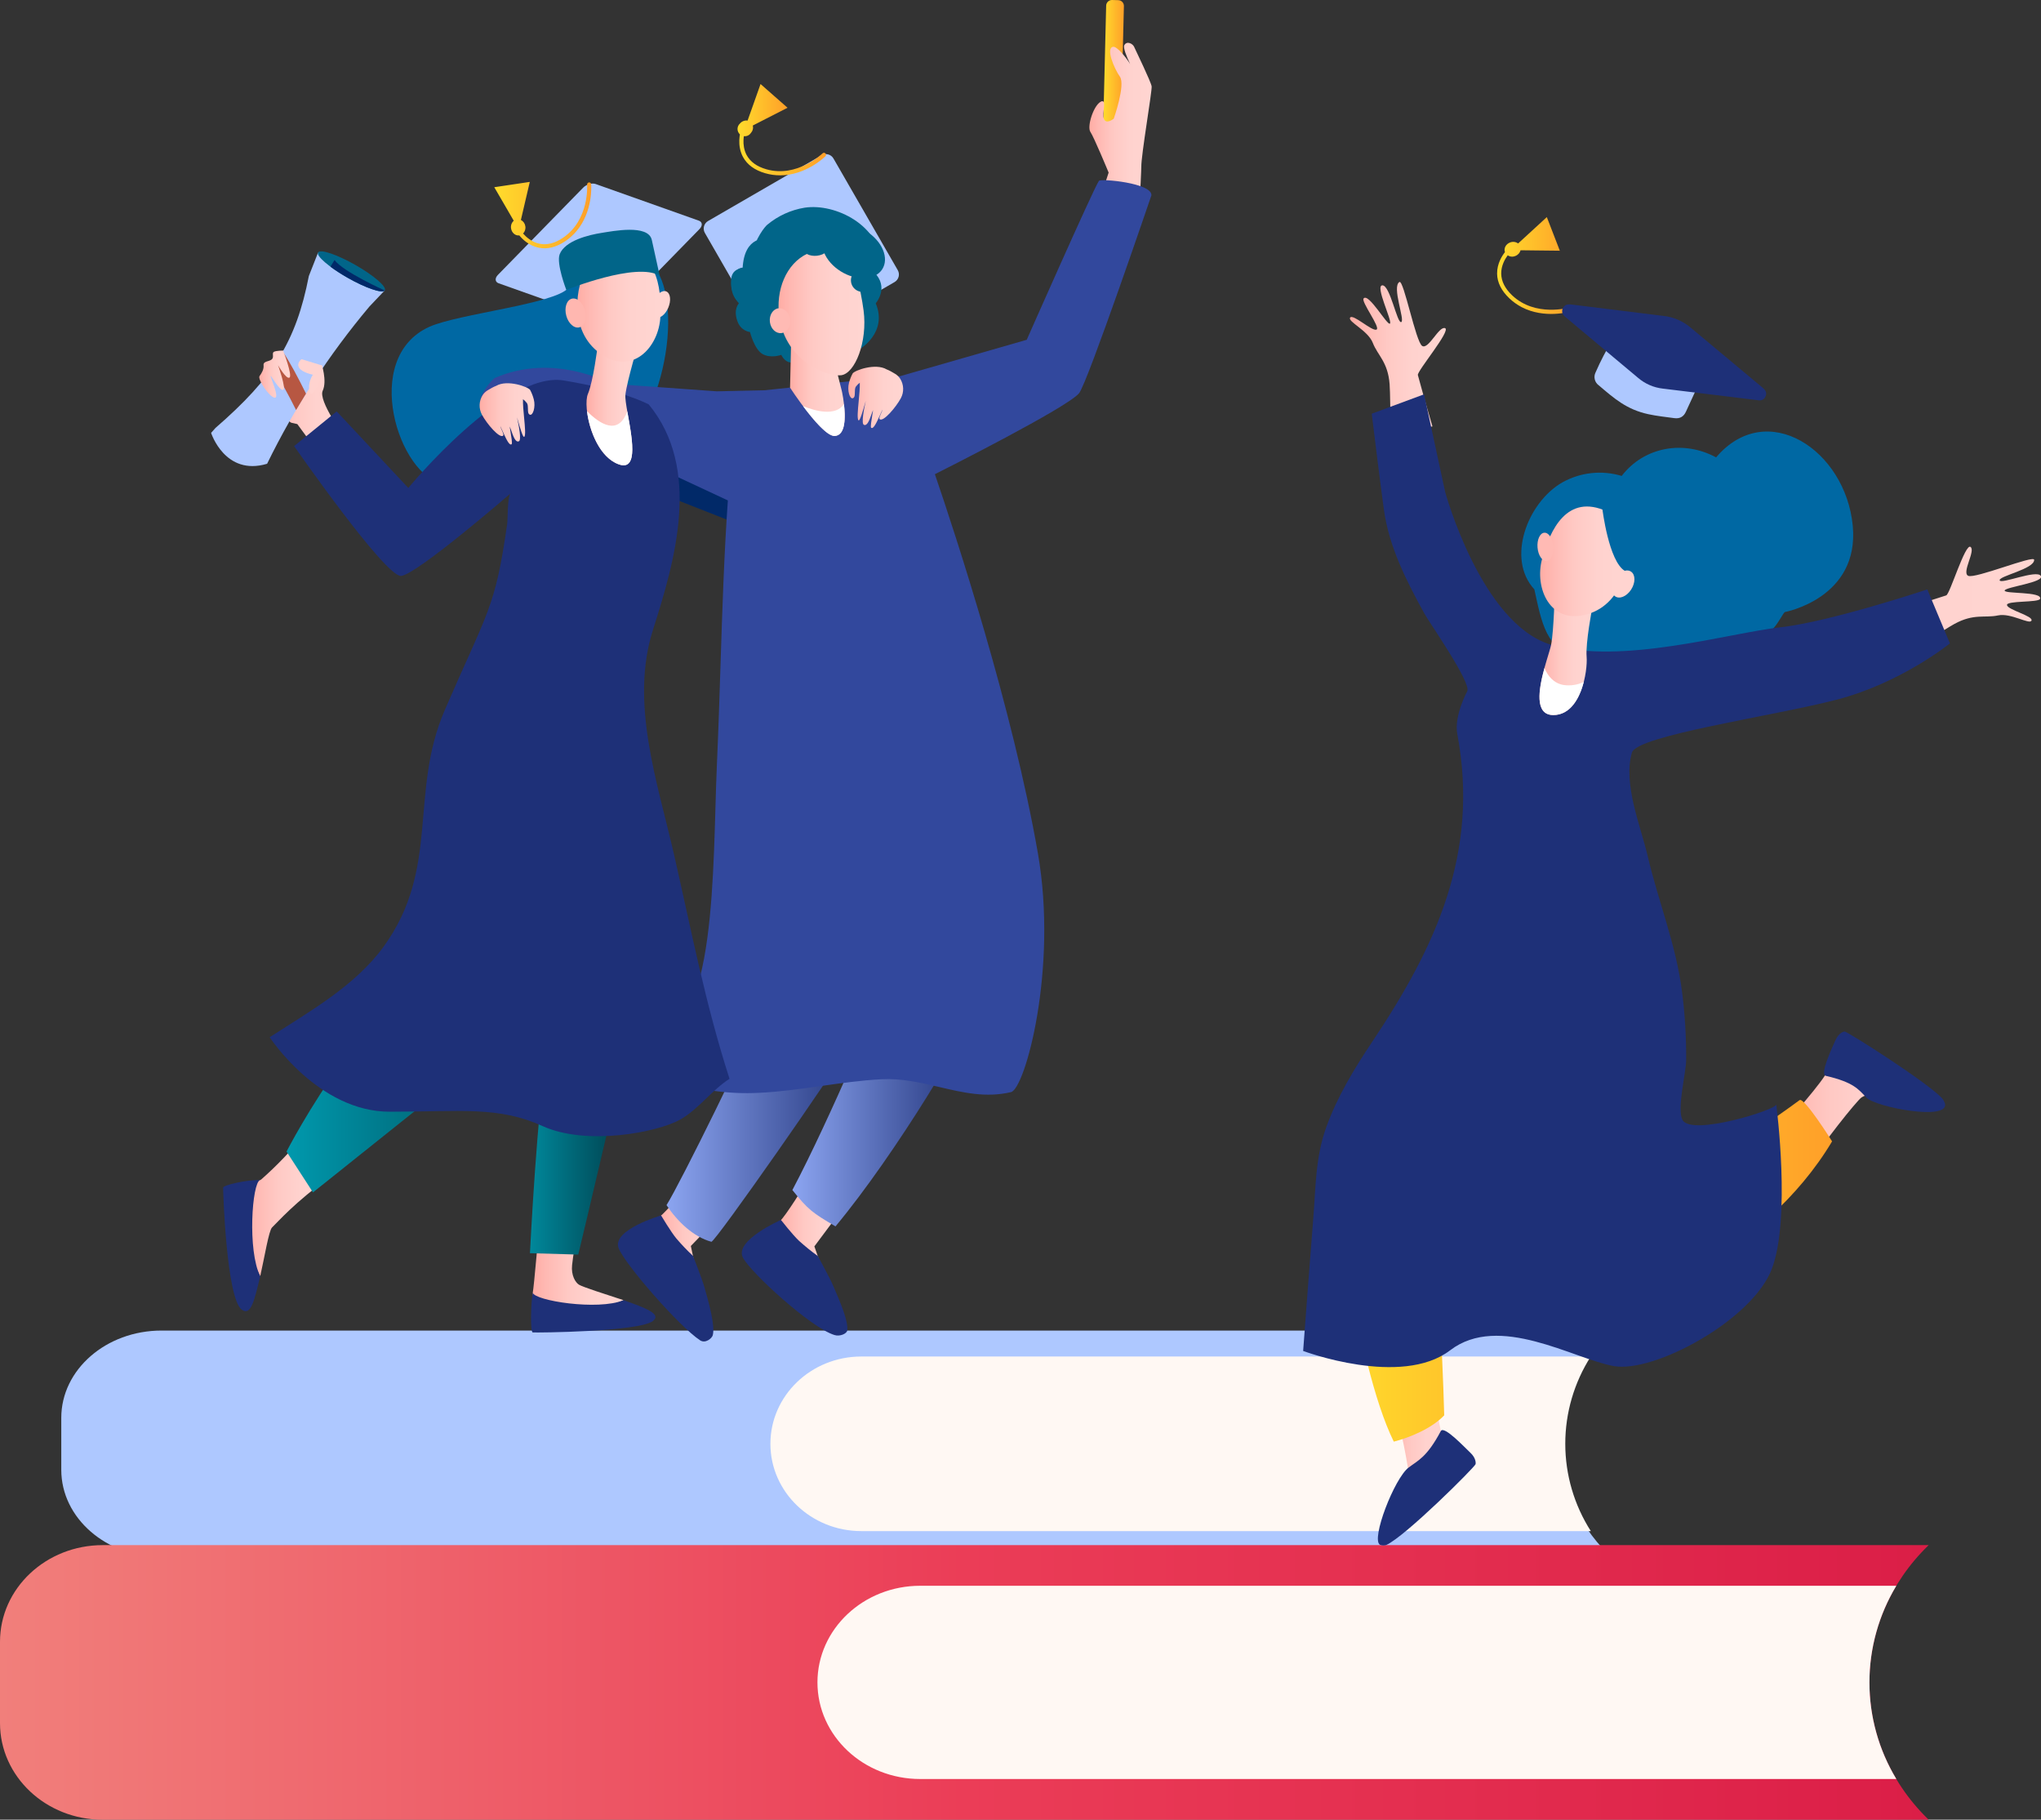 <svg width="350" height="312" viewBox="0 0 350 312" fill="none" xmlns="http://www.w3.org/2000/svg">
<rect x="0" y="0" width="350" height="312" fill="#333333" stroke="none"/>
<g clip-path="url(#clip0)">
<path d="M276.272 266.987H27.699C18.212 266.987 10.508 260.286 10.508 252.019V243.11C10.508 234.843 18.203 228.14 27.699 228.14H276.272C264.903 238.963 264.706 255.5 275.817 266.523L276.272 266.987Z" fill="#AEC8FF"/>
<path d="M272.792 232.59H147.708C139.096 232.59 132.113 239.293 132.113 247.557C132.113 255.824 139.096 262.525 147.708 262.525H272.802C269.943 258.057 268.423 252.864 268.421 247.559C268.419 242.254 269.935 237.06 272.792 232.59Z" fill="#FFF8F3"/>
<path d="M330.738 264.93H17.62C7.883 264.93 0 272.348 0 281.499V295.447C0 304.596 7.883 312.014 17.62 312.014H330.738L330.575 311.854C317.179 298.719 317.249 277.967 330.738 264.93Z" fill="url(#paint0_linear)"/>
<path d="M325.194 271.898H157.799C148.076 271.898 140.18 279.317 140.18 288.465C140.18 297.616 148.062 305.032 157.799 305.032H325.192C322.174 300.032 320.58 294.304 320.58 288.465C320.581 282.626 322.176 276.897 325.194 271.898Z" fill="#FFF8F3"/>
<path d="M294.286 78.421C288.683 75.399 281.925 76.618 278.092 81.603C276.402 81.093 274.626 80.93 272.871 81.124C271.116 81.318 269.418 81.866 267.881 82.733C261.917 86.181 258.279 95.825 263.118 101.051C264.302 106.437 265.219 111.988 270.575 112.048C273.747 117.859 284.844 118.241 290.534 112.782C295.508 114.346 300.835 111.495 304.269 107.54C305.083 106.605 305.768 105.138 306.08 104.943C306.08 104.943 318.902 102.566 317.72 90.149C316.481 77.152 302.963 68.205 294.286 78.421Z" fill="#0068A3"/>
<path d="M245.526 233.919C245.738 237.712 246.249 241.482 247.052 245.195C247.126 245.485 248.047 246.62 248.137 246.916C246.757 253.543 242.173 256.98 238.004 259.308C239.248 256.04 241.574 252.41 241.428 251.627C240.648 246.823 239.521 242.083 238.055 237.443C241.292 237.489 242.677 235.613 245.526 233.919Z" fill="url(#paint1_linear)"/>
<path d="M261.056 153.128L281.01 169.237C281.01 169.237 270.98 179.152 267.22 182.835C263.46 186.519 244.523 199.809 244.193 200.657C244.125 200.825 245.125 202.847 245.437 205.365C246.28 212.174 247.364 231.321 247.66 242.678C245.518 244.928 241.788 246.473 239.012 247.186C232.165 233.243 228.62 199.548 228.647 196.331C228.69 191.091 261.056 153.128 261.056 153.128Z" fill="url(#paint2_linear)"/>
<path d="M319.24 188.154C318.46 188.655 312.331 196.312 309.712 200.565C307.679 198.448 306.649 196.253 304.229 194.583C306.999 191.916 312.716 185.275 313.445 183.546C315.166 179.442 316.237 179.027 316.237 179.027C316.237 179.027 328.948 187.135 329.571 188.715C330.195 190.295 322.382 186.137 319.24 188.154Z" fill="url(#paint3_linear)"/>
<path d="M313.087 184.46C312.003 184.21 314.269 179.44 314.765 178.337C315.324 177.095 316.12 176.873 316.324 176.87C316.839 176.87 330.962 185.869 333.13 188.42C333.296 188.657 333.43 188.915 333.529 189.187C334.342 192.279 321.623 189.835 320.067 188.203C318.677 186.755 317.882 185.576 313.087 184.46Z" fill="#1E3078"/>
<path d="M256.727 157.799L274.325 150.543C274.254 150.573 274.425 151.288 274.438 151.356C276.027 158.059 279.629 154.969 283.153 166.619C285.642 174.848 284.742 204.425 284.742 204.425C284.742 204.425 299.976 195.028 308.596 188.631C309.366 188.038 314.172 195.7 314.172 195.7C302.467 215.371 278.391 224.735 276.095 223.833C268.25 220.748 261.538 167.492 261.557 167.511C260.042 164.342 256.727 157.799 256.727 157.799Z" fill="url(#paint4_linear)"/>
<path d="M285.186 113.403C285.186 113.403 306.757 109.066 311.558 108.383C316.359 107.7 333.103 102.317 333.748 102.086C334.393 101.856 337.001 93.109 337.914 93.773C338.828 94.437 336.356 98.17 337.513 98.728C338.671 99.287 348.779 95.134 348.825 95.977C348.912 97.555 342.737 98.763 342.91 99.501C343.084 100.238 349.232 97.622 349.958 98.739C350.685 99.856 343.908 100.636 343.767 101.249C343.626 101.861 350.24 101.387 349.847 102.669C349.633 103.366 343.954 102.94 344.171 103.77C344.388 104.599 348.695 105.624 348.372 106.399C348.05 107.174 344.867 105.044 342.615 105.523C340.362 106.003 338.476 105.147 335.128 106.995C331.78 108.844 320.742 116.78 313.011 118.152C305.28 119.523 288.203 122.597 288.203 122.597L285.186 113.403Z" fill="url(#paint5_linear)"/>
<path d="M245.64 73.106C244.301 68.566 243.219 64.622 243.143 64.308C242.983 63.641 248.868 56.667 247.808 56.266C246.748 55.864 244.986 59.979 243.886 59.318C242.785 58.656 240.712 47.933 239.982 48.351C238.627 49.145 240.991 54.97 240.283 55.225C239.576 55.479 238.386 48.909 237.06 48.925C235.735 48.942 238.787 55.032 238.359 55.479C237.93 55.927 234.691 50.145 233.837 51.175C233.371 51.736 236.846 56.249 236.03 56.523C235.214 56.797 231.999 53.758 231.528 54.455C231.056 55.151 234.583 56.642 235.415 58.792C236.247 60.941 238.001 62.044 238.294 65.858C238.41 67.389 238.386 70.501 238.516 74.144C240.928 73.998 243.319 73.727 245.64 73.106Z" fill="url(#paint6_linear)"/>
<path d="M247.08 245.368C247.622 244.368 251.254 248.266 252.13 249.073C253.111 249.984 253.087 250.857 253.035 251.049C252.91 251.556 240.962 263.463 237.73 264.903C237.375 265.013 236.994 265.001 236.646 264.87C235.052 263.973 239.107 253.467 241.572 251.613C243.152 250.415 244.694 249.873 247.08 245.368Z" fill="#1E3078"/>
<path d="M235.233 70.935C235.903 76.41 236.57 81.888 237.315 87.356C238.188 93.766 241.197 99.642 244.284 105.245C245.119 106.76 252.376 117.125 251.603 118.527C251.603 118.527 249.315 122.733 249.901 125.845C253.723 146.155 246.269 162.272 235.263 178.7C232.192 183.286 229.299 188.089 227.421 193.304C225.567 198.473 225.64 203.52 225.209 208.865C224.594 216.455 224.046 224.044 223.469 231.634C223.469 231.634 240.275 237.952 248.678 231.523C257.082 225.093 269.838 233.008 276.748 234.233C283.658 235.458 300.581 226.31 303.855 217.528C307.108 208.855 304.668 189.857 304.598 189.374C304.712 190.244 290.071 194.858 288.534 192.039C287.51 190.16 289.136 184.021 289.152 181.739C289.176 177.819 288.939 173.903 288.442 170.016C287.409 161.927 284.376 154.595 282.56 146.805C281.343 141.607 278.293 134.402 279.849 129.043C280.706 126.089 304.039 122.809 315.031 119.95C326.023 117.09 334.383 110.319 334.383 110.319L330.504 101.06C330.504 101.06 313.825 106.625 305.243 107.565C296.661 108.506 277.968 114.098 265.989 110.547C254.01 106.996 247.827 84.366 247.827 84.366L244.206 67.609L235.233 70.935Z" fill="#1E3078"/>
<path d="M273.041 104.238C273.041 104.238 271.88 110.239 272.081 112.611C272.282 114.983 271.151 122.616 266.348 122.602C261.544 122.589 265.516 112.88 265.99 110.559C266.464 108.239 266.627 101.051 266.627 101.051L273.041 104.238Z" fill="url(#paint7_linear)"/>
<path d="M271.595 116.929C270.528 117.432 269.338 117.616 268.169 117.458C266.41 117.168 265.415 115.88 264.854 114.533C263.867 118.13 263.092 122.592 266.347 122.602C269.31 122.611 270.877 119.71 271.595 116.929Z" fill="white"/>
<path d="M275.531 87.672C277.156 88.754 278.345 90.379 278.884 92.256C279.765 95.381 278.664 103.417 272.237 105.307C265.81 107.196 263.089 100.799 264.449 95.82C265.81 90.841 268.735 84.569 275.531 87.672Z" fill="url(#paint8_linear)"/>
<path d="M263.664 93.893C263.778 95.232 264.477 96.262 265.223 96.191C265.968 96.121 266.483 94.977 266.367 93.638C266.25 92.299 265.554 91.272 264.808 91.342C264.063 91.413 263.55 92.554 263.664 93.893Z" fill="#FFBAB4"/>
<path d="M274.783 87.258C274.783 87.258 275.867 96.243 278.635 97.886C281.403 99.528 280.202 103.499 280.202 103.499C280.202 103.499 282.799 94.284 280.627 91.302C278.456 88.32 274.783 87.258 274.783 87.258Z" fill="#0068A3"/>
<path d="M276.979 99.159C276.217 100.322 276.209 101.702 276.96 102.241C277.711 102.781 278.942 102.271 279.703 101.108C280.465 99.945 280.476 98.566 279.722 98.029C278.969 97.492 277.744 97.996 276.979 99.159Z" fill="#FFD4D0"/>
<path d="M58.991 74.773C58.991 74.773 54.54 68.71 55.34 66.994C56.14 65.278 55.112 62.302 55.112 62.302L51.803 60.242L45.297 66.498V66.642C45.297 66.642 49.295 72.334 49.946 72.478L50.984 72.716L55.24 78.508L58.991 74.773Z" fill="url(#paint9_linear)"/>
<path d="M99.991 32.188L85.388 47.129C84.827 47.703 84.881 48.348 85.507 48.571L103.206 54.853C103.832 55.076 104.794 54.791 105.355 54.217L119.955 39.276C120.516 38.702 120.465 38.056 119.839 37.834L102.14 31.551C101.514 31.329 100.552 31.613 99.991 32.188Z" fill="#AEC8FF"/>
<path d="M131.902 59.089L120.874 39.939C120.676 39.597 120.622 39.189 120.724 38.807C120.826 38.424 121.075 38.098 121.417 37.898L140.888 26.628C141.057 26.53 141.244 26.466 141.438 26.44C141.632 26.414 141.829 26.427 142.018 26.477C142.207 26.527 142.384 26.614 142.54 26.733C142.695 26.852 142.826 27.001 142.923 27.17L153.951 46.32C154.148 46.663 154.202 47.07 154.1 47.452C153.999 47.834 153.75 48.161 153.409 48.361L133.935 59.631C133.766 59.73 133.579 59.793 133.385 59.819C133.191 59.845 132.995 59.833 132.806 59.782C132.617 59.732 132.44 59.645 132.285 59.526C132.129 59.407 131.999 59.258 131.902 59.089Z" fill="#AEC8FF"/>
<path d="M129.354 52.945C129.354 52.945 127.948 46.949 128.812 43.789C129.655 40.688 131.168 38.867 131.574 38.536C133.409 37.007 135.62 35.997 137.977 35.611C143.355 34.798 150.989 38.761 151.094 45.239L148.679 47.822L129.354 52.945Z" fill="#016589"/>
<path d="M97.449 49.373C95.218 52.11 78.577 53.813 73.646 56.027C61.776 61.356 68.395 81.761 76.107 83.013C78.718 83.436 85.467 81.484 86.785 82.224C90.748 84.452 95.866 85.168 101.068 81.517C106.269 77.866 103.686 74.892 105.37 71.857C107.053 68.821 110.837 72.529 112.875 65.98C115.082 58.892 115.136 51.368 113.13 47.278C109.81 40.526 104.185 39.894 101.133 41.211C100.225 41.615 97.937 48.774 97.449 49.373Z" fill="#0068A3"/>
<path d="M150.34 75.353C150.34 75.353 151.774 73.125 150.782 71.805C151.031 71.977 151.234 72.21 151.371 72.48C151.509 72.751 151.576 73.052 151.568 73.355C151.53 74.377 150.34 75.353 150.34 75.353Z" fill="#F47458"/>
<path d="M103.572 80.814L128.511 90.613L140.76 94.817L138.128 80.568C119.535 79.543 111.875 68.576 107.746 67.969C102.607 67.221 103.572 80.814 103.572 80.814Z" fill="#012968"/>
<path d="M52.206 194.48C49.958 197.281 47.471 199.881 44.773 202.252C44.553 202.428 43.163 202.731 42.93 202.907C40.463 208.895 42.404 214.411 44.624 218.826C45.369 215.52 46.107 210.966 46.657 210.456C47.533 209.643 50.606 206.06 56.521 201.872C53.792 199.885 53.672 197.568 52.206 194.48Z" fill="url(#paint10_linear)"/>
<path d="M44.594 202.341C42.447 202.246 38.281 203.194 38.264 203.636C38.243 204.178 38.828 222.659 41.463 224.561C43.049 225.705 43.632 222.9 44.624 218.826C42.404 214.402 43.225 202.769 44.594 202.341Z" fill="#1E3078"/>
<path d="M92.746 206.543C92.41 210.961 91.554 220.794 91.35 221.721C91.291 221.993 91.556 223.077 91.692 223.315C97.056 226.215 102.505 224.76 106.948 222.938C103.909 221.941 99.881 220.659 99.276 220.271C98.672 219.884 97.921 218.675 98.103 216.929C98.469 213.316 99.672 209.584 98.859 205.583C96.653 208.09 95.837 205.358 92.746 206.543Z" fill="url(#paint11_linear)"/>
<path d="M91.353 221.629C91.006 223.73 90.938 228.405 91.353 228.459C91.849 228.522 109.604 228.367 111.978 226.492C113.488 225.296 110.666 224.242 106.937 222.933C102.507 224.754 91.605 223.009 91.353 221.629Z" fill="#1E3078"/>
<path d="M190.106 24.01L191.163 24.037C191.294 24.042 191.425 24.021 191.547 23.975C191.67 23.929 191.783 23.86 191.878 23.77C191.974 23.68 192.051 23.572 192.104 23.452C192.158 23.333 192.187 23.203 192.19 23.072L192.732 1.041C192.735 0.911 192.713 0.781 192.666 0.659C192.619 0.538 192.548 0.427 192.458 0.332C192.368 0.238 192.26 0.163 192.14 0.11C192.021 0.058 191.892 0.03 191.762 0.027L190.705 0C190.575 -0.003 190.445 0.019 190.324 0.066C190.203 0.113 190.092 0.183 189.998 0.273C189.904 0.362 189.828 0.47 189.775 0.588C189.723 0.707 189.694 0.835 189.691 0.965L189.149 22.996C189.142 23.257 189.239 23.511 189.418 23.7C189.598 23.89 189.845 24.002 190.106 24.01Z" fill="url(#paint12_linear)"/>
<path d="M195.715 28.653C195.674 26.664 197.591 15.581 197.488 14.808C197.385 14.036 194.712 8.555 194.487 8.032C194.262 7.509 193.259 6.948 192.806 7.734C192.559 8.165 193.186 9.696 193.804 10.986C193.172 9.921 191.565 7.931 190.887 8.024C189.57 8.2 191.039 11.729 192.039 13.138C193.039 14.548 190.99 20.348 190.99 20.348C190.99 20.348 189.716 21.376 189.315 20.416C188.914 19.457 189.935 16.727 188.702 17.473C187.469 18.218 186.379 21.739 186.989 22.622C187.572 23.474 189.9 29.071 190.114 29.591L188.325 35.088C190.544 36.139 192.817 37.07 195.135 37.877C195.609 32.966 195.715 28.653 195.715 28.653Z" fill="url(#paint13_linear)"/>
<path d="M118.36 202.747C118.36 202.747 114.172 207.954 113.128 208.594C112.084 209.233 113.594 216.798 116.438 217.294C118.037 217.565 118.929 215.806 118.929 215.806L118.468 213.638L124.453 207.455L118.36 202.747Z" fill="url(#paint14_linear)"/>
<path d="M138.158 202.926C138.158 202.926 134.669 208.618 133.715 209.396C132.761 210.174 135.222 217.473 138.103 217.601C139.73 217.674 140.386 215.806 140.386 215.806L139.651 213.706L144.802 206.807L138.158 202.926Z" fill="url(#paint15_linear)"/>
<path d="M133.922 209.171C133.922 209.171 135.928 211.735 137.023 212.757C138.048 213.683 139.123 214.552 140.244 215.359C140.244 215.359 142.29 219.089 142.851 220.39C144.098 223.285 145.497 226.51 145.291 228.131C145.226 228.651 144.06 229.215 143.087 228.903C139.043 227.657 128.699 218.17 127.392 215.622C125.89 212.684 133.922 209.171 133.922 209.171Z" fill="#1E3078"/>
<path d="M163.457 122.354C163.083 121.299 162.722 120.323 162.373 119.407C158.071 120.348 153.211 121.383 148.212 122.451L147.602 140.826C147.602 139.405 151.362 170.129 151.362 170.129C151.362 170.129 142.522 191.477 135.881 204.046C138.605 207.459 139.326 207.944 143.276 210.28C153.59 197.885 166.77 176.033 167.331 172.26C167.645 170.078 167.935 135.004 163.457 122.354Z" fill="url(#paint16_linear)"/>
<path d="M125.845 130.984C127.159 145.301 130.081 172.661 129.843 174.872C129.108 177.615 116.639 202.943 114.297 206.632C116.156 209.437 118.905 212.077 121.987 212.915C122.597 213.08 143.673 182.858 144.833 180.426C146.156 177.68 148.357 162.694 148.398 144.143L149.002 125.769C140.686 127.549 133.012 129.292 125.845 130.984Z" fill="url(#paint17_linear)"/>
<path d="M113.366 208.398C113.366 208.398 115.028 211.198 115.982 212.35C116.88 213.402 117.835 214.402 118.845 215.345C118.845 215.345 120.401 219.306 120.791 220.669C121.659 223.699 122.637 227.359 122.23 228.939C122.1 229.448 120.986 230.419 120.062 229.817C116.514 227.502 107.037 216.655 106.066 213.96C104.952 210.854 113.366 208.398 113.366 208.398Z" fill="#1E3078"/>
<path d="M100.324 115.867L106.45 115.927C106.45 115.927 104.823 127.138 104.837 130.835C104.85 134.532 109.93 165.258 109.578 169.235C109.226 173.211 99.163 215.113 99.163 215.113L90.879 214.872C90.879 214.872 92.235 187.959 93.709 182.644C95.184 177.328 96.36 172.479 96.36 172.479L87.307 140.574L100.324 115.867Z" fill="url(#paint18_linear)"/>
<path d="M106.393 114.832C106.393 114.832 96.063 170.915 93.309 172.932C90.555 174.948 53.672 204.45 53.672 204.45L49.135 197.446C49.135 197.446 64.822 166.936 78.66 165.849C78.66 165.849 77.793 129.16 80.343 123.248C82.894 117.336 91.27 109.695 91.27 109.695L106.401 112.422L106.393 114.832Z" fill="url(#paint19_linear)"/>
<path fill-rule="evenodd" clip-rule="evenodd" d="M160.318 81.307C161.647 80.64 182.984 69.898 185.037 67.435C186.479 65.706 197.447 33.499 197.447 33.499C197.631 31.372 188.718 30.585 188.445 31.006C187.401 32.613 176.07 58.26 176.07 58.26L154.31 64.514L154.295 64.472L131.084 66.918L122.924 67.096L109.807 66.156L104.184 65.766L104.247 65.595C104.247 65.595 94.838 60.488 84.916 64.782C84.293 65.053 82.406 67.552 82.406 68.53C82.406 69.72 84.344 72.867 84.344 72.867L97.882 72.213L97.549 73.103L124.816 85.8C124.162 95.25 123.864 104.498 123.559 113.997C123.378 119.618 123.194 125.327 122.932 131.219C122.833 133.442 122.762 135.904 122.688 138.498C122.412 148.077 122.085 159.472 120.07 167.402C118.814 172.347 114.384 176.948 110.648 180.829C110.069 181.431 109.506 182.015 108.975 182.581C108.975 182.581 114.16 185.02 114.486 185.123C119.523 186.886 124.856 187.651 130.186 187.376C133.758 187.208 137.268 186.709 140.788 186.209C144.213 185.722 147.646 185.235 151.151 185.05C154.633 184.866 157.879 185.63 161.08 186.383C165.124 187.334 169.095 188.269 173.379 187.254C175.778 186.685 181.443 166.144 177.987 146.325C173.663 121.525 163.912 91.822 160.318 81.307Z" fill="#32489D"/>
<path d="M141.038 38.156C141.038 38.156 137.243 34.961 135.012 39.628C135.012 39.628 132.779 38.688 131.545 40.959C131.545 40.959 127.623 40.246 127.347 46.038C127.347 46.038 125.354 45.892 125.36 48.248C125.348 49.626 125.829 50.962 126.715 52.018C126.715 52.018 125.712 52.969 126.444 55.051C127.075 56.821 128.612 56.927 128.612 56.927C128.612 56.927 129.366 59.944 130.795 60.721C132.223 61.499 133.98 60.846 133.98 60.846C133.98 60.846 134.647 62.451 136.178 62.128C137.71 61.806 139.455 60.109 141.261 60.575C143.066 61.041 147.479 59.83 147.479 59.83C147.479 59.83 152.269 57 150.174 52.004C150.174 52.004 152.551 49.294 149.902 46.686C149.902 46.686 151.084 41.989 147.433 39.712C143.782 37.435 141.038 38.156 141.038 38.156Z" fill="#016589"/>
<path d="M143.223 62.537L144.357 67.029C144.357 67.029 146.089 74.618 143.137 74.748C140.949 74.854 135.484 66.473 135.484 66.473L135.72 56.113L143.223 62.537Z" fill="url(#paint20_linear)"/>
<path d="M125.423 49.332C125.624 51.091 126.778 52.405 128.014 52.264C129.251 52.123 130.083 50.584 129.885 48.822C129.687 47.06 128.529 45.748 127.293 45.889C126.057 46.03 125.236 47.57 125.423 49.332Z" fill="#016589"/>
<path d="M131.336 41.715C131.45 42.729 132.76 43.409 134.256 43.239C135.752 43.068 136.877 42.108 136.763 41.097C136.649 40.086 135.34 39.403 133.841 39.574C132.342 39.745 131.22 40.704 131.336 41.715Z" fill="#016589"/>
<path d="M138.426 43.504C139.236 43.123 140.119 42.925 141.013 42.923C141.908 42.921 142.792 43.115 143.603 43.491C144.415 43.868 145.134 44.418 145.709 45.102C146.285 45.787 146.703 46.59 146.935 47.453C147.444 49.359 147.831 51.296 148.093 53.251C148.795 58.569 146.632 64.069 144.219 64.343C141.807 64.616 134.745 61.93 133.647 54.392C132.967 49.741 134.81 45.233 138.426 43.504Z" fill="url(#paint21_linear)"/>
<path d="M135.49 54.788C135.626 55.964 134.948 57.005 133.997 57.113C133.045 57.222 132.153 56.36 132.021 55.183C131.888 54.007 132.563 52.966 133.514 52.858C134.466 52.749 135.357 53.614 135.49 54.788Z" fill="#FFBAB4"/>
<path d="M148.58 39.66C151.291 41.357 152.511 44.268 151.291 46.166C150.071 48.063 146.881 48.218 144.165 46.521C141.449 44.824 140.231 41.913 141.454 40.016C142.677 38.118 145.864 37.964 148.58 39.66Z" fill="#016589"/>
<path d="M142.248 42.026C142.346 42.888 141.389 43.704 140.109 43.848C138.83 43.992 137.716 43.414 137.618 42.555C137.521 41.696 138.477 40.88 139.757 40.733C141.036 40.587 142.15 41.167 142.248 42.026Z" fill="#016589"/>
<path d="M149.884 47.863C149.923 48.252 149.845 48.645 149.661 48.991C149.478 49.337 149.196 49.621 148.851 49.807C148.506 49.993 148.114 50.073 147.724 50.037C147.334 50.001 146.963 49.85 146.658 49.604C146.353 49.358 146.128 49.027 146.011 48.653C145.894 48.279 145.89 47.879 145.999 47.503C146.109 47.127 146.327 46.792 146.627 46.539C146.926 46.287 147.294 46.129 147.683 46.084C147.944 46.057 148.209 46.081 148.461 46.155C148.713 46.229 148.948 46.352 149.152 46.518C149.356 46.683 149.526 46.886 149.652 47.117C149.777 47.348 149.856 47.601 149.884 47.863Z" fill="#016589"/>
<path d="M137.705 69.631C139.475 71.995 141.861 74.811 143.127 74.749C145.024 74.657 144.986 71.531 144.72 69.287C143.314 71.426 139.874 70.507 137.705 69.631Z" fill="white"/>
<path d="M133.79 30.062C132.919 30.062 132.052 29.94 131.215 29.699C129.418 29.181 128.144 28.252 127.42 26.932C126.308 24.88 126.97 22.654 127 22.562C127.013 22.518 127.035 22.477 127.065 22.441C127.094 22.405 127.13 22.376 127.171 22.354C127.212 22.332 127.257 22.319 127.303 22.314C127.349 22.31 127.396 22.314 127.44 22.328C127.485 22.341 127.526 22.363 127.561 22.393C127.597 22.422 127.627 22.459 127.649 22.5C127.67 22.54 127.684 22.585 127.688 22.631C127.693 22.677 127.688 22.724 127.675 22.768C127.675 22.787 127.076 24.815 128.046 26.601C128.667 27.745 129.8 28.561 131.407 29.021C136.68 30.534 140.992 26.346 141.036 26.311C141.068 26.275 141.107 26.246 141.151 26.226C141.195 26.206 141.242 26.195 141.29 26.194C141.338 26.193 141.386 26.202 141.43 26.22C141.475 26.238 141.515 26.265 141.549 26.299C141.583 26.334 141.609 26.375 141.626 26.419C141.644 26.464 141.652 26.512 141.65 26.56C141.648 26.608 141.636 26.655 141.616 26.699C141.595 26.742 141.565 26.781 141.529 26.812C141.375 26.962 138.179 30.062 133.79 30.062Z" fill="url(#paint22_linear)"/>
<path d="M129.031 18.337L128.199 20.676C127.959 20.641 127.714 20.668 127.487 20.754C127.26 20.84 127.059 20.983 126.903 21.169C126.769 21.286 126.661 21.43 126.586 21.592C126.512 21.754 126.473 21.93 126.473 22.108C126.472 22.285 126.509 22.462 126.582 22.624C126.655 22.787 126.762 22.932 126.895 23.049C127.029 23.167 127.186 23.255 127.356 23.308C127.526 23.36 127.705 23.375 127.882 23.352C128.059 23.329 128.228 23.269 128.38 23.175C128.531 23.082 128.661 22.957 128.76 22.809C128.916 22.637 129.029 22.43 129.088 22.206C129.147 21.981 129.15 21.745 129.099 21.519L131.341 20.372L135.052 18.475L130.422 14.409L129.031 18.337Z" fill="url(#paint23_linear)"/>
<path fill-rule="evenodd" clip-rule="evenodd" d="M88.099 37.85L86.855 35.703L84.76 32.101L90.851 31.19L89.899 35.256L89.327 37.712C89.532 37.819 89.707 37.973 89.84 38.162C89.972 38.35 90.058 38.568 90.089 38.796C90.162 39.276 90.001 39.739 89.699 40.038C90.182 40.593 91.159 41.507 92.517 41.788C93.791 42.059 95.141 41.712 96.529 40.777C101.088 37.72 100.687 31.713 100.682 31.654C100.678 31.608 100.684 31.562 100.698 31.518C100.712 31.474 100.735 31.434 100.765 31.399C100.795 31.364 100.831 31.335 100.872 31.314C100.913 31.293 100.958 31.281 101.004 31.277C101.05 31.273 101.096 31.279 101.14 31.293C101.184 31.308 101.224 31.33 101.259 31.36C101.294 31.39 101.323 31.427 101.344 31.468C101.365 31.509 101.377 31.554 101.381 31.6C101.4 31.822 101.695 36.27 98.86 39.628C98.299 40.295 97.646 40.88 96.922 41.366C95.366 42.409 93.834 42.783 92.368 42.477C90.683 42.126 89.55 40.973 89.053 40.362C88.384 40.454 87.751 39.92 87.638 39.162C87.597 38.922 87.618 38.676 87.699 38.446C87.779 38.217 87.917 38.012 88.099 37.85Z" fill="url(#paint24_linear)"/>
<path d="M57.738 70.538L50.435 76.488C50.435 76.488 66.089 98.985 68.787 98.747C71.484 98.508 87.564 84.598 87.577 84.587C86.989 85.097 87.087 89.04 86.978 89.807C84.896 104.406 83.671 104.637 76.279 121.732C70.109 135.995 75.55 148.867 65.761 162.346C60.882 169.047 53.078 173.424 46.244 177.845C46.244 177.845 54.574 190.617 66.824 190.617C79.074 190.617 85.441 189.636 93.037 193.076C100.632 196.515 112.738 194.16 116.658 191.956C119.751 190.21 122.112 186.879 125.102 184.968C120.924 172.009 118.61 159.76 115.576 146.479C112.746 134.103 107.986 120.493 111.974 108.003C115.747 96.139 120.355 80.413 111.25 69.343C111.25 69.343 106.764 66.89 96.658 65.234C86.552 63.578 70.017 83.665 70.017 83.665L57.738 70.538Z" fill="#1E3078"/>
<path fill-rule="evenodd" clip-rule="evenodd" d="M90.91 66.86C91.184 67.375 91.395 67.921 91.539 68.487C91.875 69.76 91.398 71.327 90.848 71.097C90.543 70.969 90.538 70.552 90.533 70.108C90.528 69.748 90.523 69.371 90.36 69.118C90.166 68.864 89.939 68.639 89.685 68.449C89.655 69.299 89.769 70.505 89.877 71.647C90.026 73.222 90.163 74.674 89.896 74.9C89.672 75.088 89.128 73.186 88.811 72.075C88.751 71.868 88.7 71.689 88.66 71.556C88.972 72.968 89.449 75.434 88.991 75.657C88.399 75.945 87.983 74.732 87.666 73.81C87.575 73.545 87.492 73.305 87.416 73.13C87.421 73.272 87.48 73.627 87.548 74.046C87.689 74.909 87.876 76.044 87.739 76.161C87.345 76.489 86.775 75.223 86.156 73.85C86.032 73.577 85.907 73.3 85.781 73.03C85.821 73.234 85.941 73.505 86.059 73.771C86.24 74.178 86.414 74.572 86.283 74.692C85.676 75.247 83.461 72.642 82.642 71.1C82.365 70.586 82.229 70.008 82.248 69.424C82.266 68.841 82.439 68.272 82.748 67.777C82.967 67.43 83.264 67.14 83.616 66.929C83.676 66.894 83.738 66.856 83.802 66.818C84.168 66.6 84.599 66.343 85.093 66.154C87.013 65.039 90.562 66.326 90.91 66.86Z" fill="url(#paint25_linear)"/>
<path fill-rule="evenodd" clip-rule="evenodd" d="M146.214 64.034C145.94 64.549 145.729 65.095 145.585 65.66C145.249 66.934 145.721 68.501 146.274 68.27C146.58 68.143 146.585 67.724 146.591 67.28C146.596 66.921 146.601 66.545 146.764 66.292C146.958 66.038 147.186 65.812 147.44 65.622C147.47 66.472 147.356 67.68 147.248 68.822C147.099 70.397 146.961 71.85 147.228 72.076C147.451 72.264 147.998 70.353 148.316 69.243C148.375 69.04 148.425 68.863 148.465 68.731C148.153 70.141 147.676 72.607 148.134 72.832C148.724 73.12 149.138 71.916 149.455 70.995C149.547 70.727 149.631 70.482 149.709 70.306C149.703 70.448 149.645 70.803 149.577 71.222C149.435 72.085 149.249 73.22 149.386 73.337C149.78 73.664 150.35 72.399 150.969 71.026C151.092 70.753 151.217 70.476 151.343 70.206C151.304 70.41 151.184 70.681 151.066 70.946C150.885 71.353 150.711 71.748 150.842 71.867C151.449 72.423 153.664 69.807 154.482 68.273C154.759 67.76 154.894 67.182 154.876 66.599C154.857 66.016 154.685 65.448 154.377 64.953C154.157 64.607 153.86 64.317 153.509 64.105C153.455 64.072 153.398 64.038 153.34 64.004C152.975 63.785 152.543 63.527 152.049 63.336C150.133 62.205 146.563 63.498 146.214 64.034Z" fill="url(#paint26_linear)"/>
<path d="M102.486 59.331C102.486 59.331 101.743 65.37 100.821 67.535C99.9 69.701 101.558 78.011 106.131 79.624C110.704 81.237 106.985 70.01 107.251 67.668C107.517 65.326 109.571 58.504 109.571 58.504L102.486 59.331Z" fill="url(#paint27_linear)"/>
<path d="M106.134 79.625C109.631 80.858 108.281 74.588 107.568 70.52C107.568 70.534 107.568 70.547 107.554 70.558C106.025 74.749 102.881 72.726 100.658 70.49C101.049 73.802 102.832 78.462 106.134 79.625Z" fill="white"/>
<path d="M114.595 52.772C114.074 53.994 113.093 54.723 112.404 54.398C111.716 54.073 111.591 52.829 112.101 51.609C112.61 50.389 113.603 49.657 114.291 49.983C114.98 50.308 115.115 51.552 114.595 52.772Z" fill="#FFD5D1"/>
<path d="M105.218 42.894C103.345 43.356 101.706 44.487 100.61 46.074C98.807 48.716 97.379 56.645 102.914 60.605C108.449 64.565 113.008 59.466 113.242 54.327C113.475 49.188 112.637 42.284 105.218 42.894Z" fill="url(#paint28_linear)"/>
<path d="M100.297 53.216C100.666 54.571 100.248 55.87 99.367 56.122C98.486 56.374 97.47 55.482 97.106 54.127C96.743 52.772 97.155 51.473 98.036 51.221C98.917 50.969 99.936 51.864 100.297 53.216Z" fill="#FFB7B0"/>
<path d="M97.112 49.709C97.112 49.709 109.21 44.83 113.13 47.288C113.13 47.288 111.775 41.149 111.775 41.141C111.17 38.39 104.998 39.653 103.193 39.927C100.989 40.266 96.868 41.263 95.974 43.599C95.367 45.196 97.112 49.709 97.112 49.709Z" fill="#016589"/>
<path d="M54.539 43.32L52.964 47.321C50.774 58.564 46.857 64.782 36.955 73.372L36.201 74.223C36.201 74.223 38.581 81.68 45.803 79.519C50.527 69.85 56.42 60.796 63.349 52.56L65.978 49.793L54.539 43.32Z" fill="#AEC8FF"/>
<path d="M65.984 49.782C65.605 50.378 62.745 49.41 59.595 47.613C56.445 45.816 54.174 43.884 54.553 43.277C54.933 42.669 57.822 43.651 60.969 45.445C64.117 47.239 66.364 49.185 65.984 49.782Z" fill="#016589"/>
<path d="M65.97 49.801C65.97 49.801 58.822 46.597 57.367 44.583L56.67 45.738C57.607 46.422 58.584 47.051 59.595 47.621C62.707 49.389 65.539 50.356 65.97 49.801Z" fill="#012968"/>
<path d="M51.714 61.586C51.714 61.586 50.804 62.215 51.289 63.044C51.774 63.874 53.655 64.248 53.655 64.248C53.655 64.248 52.628 65.706 53.143 67.229C53.658 68.753 55.339 63.941 55.339 63.941L55.282 62.681L51.714 61.586Z" fill="#FFD3CF"/>
<path d="M50.771 70.303C51.33 69.36 51.898 68.424 52.477 67.495C51.243 64.996 49.698 62.039 48.484 60.274C47.963 61.191 47.399 62.085 46.781 62.971C47.941 64.958 49.571 67.867 50.771 70.303Z" fill="#B75742"/>
<path d="M48.556 60.109C48.556 60.109 47.325 60.109 46.951 60.334C46.577 60.559 47.062 61.27 46.577 61.644C46.092 62.018 45.124 61.915 45.197 62.617C45.271 63.319 44.88 63.972 44.506 64.487C44.132 65.002 46.168 68.078 47.1 68.189C48.033 68.301 46.225 64.373 46.409 64.449C46.593 64.525 47.995 67.067 48.556 66.842C49.117 66.617 47.678 62.614 47.678 62.614C47.678 62.614 49.079 65.083 49.638 64.744C50.196 64.406 48.556 60.109 48.556 60.109Z" fill="url(#paint29_linear)"/>
<path fill-rule="evenodd" clip-rule="evenodd" d="M260.334 41.742L262.169 40.059L265.257 37.224L267.485 42.986L263.284 42.94L260.749 42.91C260.689 43.136 260.575 43.343 260.417 43.515C260.26 43.686 260.063 43.818 259.844 43.897C259.522 44.036 259.158 44.046 258.83 43.923C258.731 43.886 258.637 43.837 258.55 43.779C258.111 44.368 257.413 45.525 257.436 46.928C257.457 48.231 258.086 49.478 259.306 50.636C263.304 54.43 269.113 52.736 269.17 52.717C269.26 52.69 269.357 52.699 269.439 52.743C269.522 52.787 269.584 52.862 269.611 52.952C269.638 53.041 269.629 53.138 269.585 53.22C269.541 53.303 269.466 53.365 269.376 53.392C269.176 53.452 264.866 54.707 260.946 52.663C260.169 52.257 259.453 51.744 258.818 51.14C257.463 49.847 256.75 48.429 256.731 46.928C256.707 45.204 257.587 43.848 258.078 43.228C257.839 42.59 258.227 41.846 258.946 41.577C259.173 41.485 259.419 41.452 259.662 41.48C259.904 41.509 260.136 41.599 260.334 41.742Z" fill="url(#paint30_linear)"/>
<path d="M277.787 56.154C278.703 56.883 280.292 59.231 282.319 60.879C283.507 61.841 284.42 61.597 285.936 61.779C293.119 62.649 291.173 64.118 292.035 64.261C291.791 64.825 289.552 69.582 289.131 70.544C288.747 71.431 288.08 71.829 287.115 71.694C285.627 71.49 284.133 71.336 282.666 71.019C278.915 70.206 276.828 68.33 274.141 66.053C273.807 65.806 273.571 65.448 273.476 65.042C273.381 64.637 273.433 64.212 273.623 63.841C275.342 59.865 277.603 56.52 277.787 56.154Z" fill="#AEC8FF"/>
<path d="M302.272 66.484C298.151 63.051 294.031 59.611 289.911 56.166C288.596 55.051 286.978 54.356 285.265 54.168C283.931 54.013 270.808 52.382 269.472 52.214C268.979 52.154 268.523 52.173 268.179 52.582C268.071 52.703 267.989 52.846 267.94 53C267.89 53.155 267.874 53.318 267.892 53.479C267.909 53.64 267.961 53.796 268.042 53.936C268.124 54.076 268.234 54.198 268.366 54.293C272.551 57.8 276.739 61.306 280.93 64.809C282.112 65.813 283.565 66.445 285.105 66.625L301.369 68.609C302.087 68.764 302.564 68.49 302.781 67.913C302.99 67.39 302.835 66.951 302.272 66.484Z" fill="#1E3078"/>
</g>
<defs>
<linearGradient id="paint0_linear" x1="-0.205" y1="288.472" x2="330.553" y2="288.472" gradientUnits="userSpaceOnUse">
<stop stop-color="#F17F7B"/>
<stop offset="0.5" stop-color="#EB3D57"/>
<stop offset="1" stop-color="#DB1E47"/>
</linearGradient>
<linearGradient id="paint1_linear" x1="238.004" y1="246.616" x2="248.138" y2="246.616" gradientUnits="userSpaceOnUse">
<stop offset="0.017" stop-color="#FFAEA6"/>
<stop offset="0.15" stop-color="#FFB9B3"/>
<stop offset="0.39" stop-color="#FFC9C4"/>
<stop offset="0.653" stop-color="#FFD2CE"/>
<stop offset="0.983" stop-color="#FFD5D1"/>
</linearGradient>
<linearGradient id="paint2_linear" x1="228.648" y1="200.073" x2="281.015" y2="200.073" gradientUnits="userSpaceOnUse">
<stop stop-color="#FFDC2C"/>
<stop offset="0.989" stop-color="#FFA029"/>
</linearGradient>
<linearGradient id="paint3_linear" x1="304.228" y1="189.798" x2="329.609" y2="189.798" gradientUnits="userSpaceOnUse">
<stop offset="0.017" stop-color="#FFAEA6"/>
<stop offset="0.15" stop-color="#FFB9B3"/>
<stop offset="0.39" stop-color="#FFC9C4"/>
<stop offset="0.653" stop-color="#FFD2CE"/>
<stop offset="0.983" stop-color="#FFD5D1"/>
</linearGradient>
<linearGradient id="paint4_linear" x1="256.729" y1="187.152" x2="314.177" y2="187.152" gradientUnits="userSpaceOnUse">
<stop stop-color="#FFDC2C"/>
<stop offset="0.989" stop-color="#FFA029"/>
</linearGradient>
<linearGradient id="paint5_linear" x1="285.185" y1="108.169" x2="350.021" y2="108.169" gradientUnits="userSpaceOnUse">
<stop offset="0.017" stop-color="#FFAEA6"/>
<stop offset="0.15" stop-color="#FFB9B3"/>
<stop offset="0.39" stop-color="#FFC9C4"/>
<stop offset="0.653" stop-color="#FFD2CE"/>
<stop offset="0.983" stop-color="#FFD5D1"/>
</linearGradient>
<linearGradient id="paint6_linear" x1="231.484" y1="61.243" x2="247.938" y2="61.243" gradientUnits="userSpaceOnUse">
<stop offset="0.017" stop-color="#FFAEA6"/>
<stop offset="0.15" stop-color="#FFB9B3"/>
<stop offset="0.39" stop-color="#FFC9C4"/>
<stop offset="0.653" stop-color="#FFD2CE"/>
<stop offset="0.983" stop-color="#FFD5D1"/>
</linearGradient>
<linearGradient id="paint7_linear" x1="263.998" y1="111.828" x2="273.042" y2="111.828" gradientUnits="userSpaceOnUse">
<stop offset="0.017" stop-color="#FFAEA6"/>
<stop offset="0.15" stop-color="#FFB9B3"/>
<stop offset="0.39" stop-color="#FFC9C4"/>
<stop offset="0.653" stop-color="#FFD2CE"/>
<stop offset="0.983" stop-color="#FFD5D1"/>
</linearGradient>
<linearGradient id="paint8_linear" x1="264.107" y1="96.247" x2="279.15" y2="96.247" gradientUnits="userSpaceOnUse">
<stop offset="0.017" stop-color="#FFAEA6"/>
<stop offset="0.15" stop-color="#FFB9B3"/>
<stop offset="0.39" stop-color="#FFC9C4"/>
<stop offset="0.653" stop-color="#FFD2CE"/>
<stop offset="0.983" stop-color="#FFD5D1"/>
</linearGradient>
<linearGradient id="paint9_linear" x1="45.297" y1="69.377" x2="58.993" y2="69.377" gradientUnits="userSpaceOnUse">
<stop offset="0.017" stop-color="#FFAEA6"/>
<stop offset="0.15" stop-color="#FFB9B3"/>
<stop offset="0.39" stop-color="#FFC9C4"/>
<stop offset="0.653" stop-color="#FFD2CE"/>
<stop offset="0.983" stop-color="#FFD5D1"/>
</linearGradient>
<linearGradient id="paint10_linear" x1="41.779" y1="206.655" x2="56.523" y2="206.655" gradientUnits="userSpaceOnUse">
<stop offset="0.017" stop-color="#FFAEA6"/>
<stop offset="0.15" stop-color="#FFB9B3"/>
<stop offset="0.39" stop-color="#FFC9C4"/>
<stop offset="0.653" stop-color="#FFD2CE"/>
<stop offset="0.983" stop-color="#FFD5D1"/>
</linearGradient>
<linearGradient id="paint11_linear" x1="91.342" y1="215.273" x2="106.95" y2="215.273" gradientUnits="userSpaceOnUse">
<stop offset="0.017" stop-color="#FFAEA6"/>
<stop offset="0.15" stop-color="#FFB9B3"/>
<stop offset="0.39" stop-color="#FFC9C4"/>
<stop offset="0.653" stop-color="#FFD2CE"/>
<stop offset="0.983" stop-color="#FFD5D1"/>
</linearGradient>
<linearGradient id="paint12_linear" x1="189.149" y1="11.998" x2="192.733" y2="11.998" gradientUnits="userSpaceOnUse">
<stop stop-color="#FFDC2C"/>
<stop offset="0.989" stop-color="#FFA029"/>
</linearGradient>
<linearGradient id="paint13_linear" x1="186.814" y1="22.613" x2="197.493" y2="22.613" gradientUnits="userSpaceOnUse">
<stop offset="0.017" stop-color="#FFAEA6"/>
<stop offset="0.15" stop-color="#FFB9B3"/>
<stop offset="0.39" stop-color="#FFC9C4"/>
<stop offset="0.653" stop-color="#FFD2CE"/>
<stop offset="0.983" stop-color="#FFD5D1"/>
</linearGradient>
<linearGradient id="paint14_linear" x1="112.797" y1="210.036" x2="124.455" y2="210.036" gradientUnits="userSpaceOnUse">
<stop offset="0.017" stop-color="#FFAEA6"/>
<stop offset="0.15" stop-color="#FFB9B3"/>
<stop offset="0.39" stop-color="#FFC9C4"/>
<stop offset="0.653" stop-color="#FFD2CE"/>
<stop offset="0.983" stop-color="#FFD5D1"/>
</linearGradient>
<linearGradient id="paint15_linear" x1="133.506" y1="210.265" x2="144.803" y2="210.265" gradientUnits="userSpaceOnUse">
<stop offset="0.017" stop-color="#FFAEA6"/>
<stop offset="0.15" stop-color="#FFB9B3"/>
<stop offset="0.39" stop-color="#FFC9C4"/>
<stop offset="0.653" stop-color="#FFD2CE"/>
<stop offset="0.983" stop-color="#FFD5D1"/>
</linearGradient>
<linearGradient id="paint16_linear" x1="135.875" y1="164.837" x2="167.486" y2="164.837" gradientUnits="userSpaceOnUse">
<stop stop-color="#8CA5F1"/>
<stop offset="1" stop-color="#1C2E75"/>
</linearGradient>
<linearGradient id="paint17_linear" x1="114.291" y1="169.335" x2="149" y2="169.335" gradientUnits="userSpaceOnUse">
<stop stop-color="#8CA5F1"/>
<stop offset="1" stop-color="#1C2E75"/>
</linearGradient>
<linearGradient id="paint18_linear" x1="83.237" y1="165.486" x2="105.537" y2="165.486" gradientUnits="userSpaceOnUse">
<stop stop-color="#00ACC2"/>
<stop offset="0.466" stop-color="#007B8D"/>
<stop offset="1" stop-color="#004754"/>
</linearGradient>
<linearGradient id="paint19_linear" x1="38.679" y1="157.069" x2="95.975" y2="157.069" gradientUnits="userSpaceOnUse">
<stop stop-color="#00ACC2"/>
<stop offset="0.466" stop-color="#007B8D"/>
<stop offset="1" stop-color="#004754"/>
</linearGradient>
<linearGradient id="paint20_linear" x1="135.484" y1="65.433" x2="144.863" y2="65.433" gradientUnits="userSpaceOnUse">
<stop offset="0.017" stop-color="#FFAEA6"/>
<stop offset="0.15" stop-color="#FFB9B3"/>
<stop offset="0.39" stop-color="#FFC9C4"/>
<stop offset="0.653" stop-color="#FFD2CE"/>
<stop offset="0.983" stop-color="#FFD5D1"/>
</linearGradient>
<linearGradient id="paint21_linear" x1="133.508" y1="53.644" x2="148.229" y2="53.644" gradientUnits="userSpaceOnUse">
<stop offset="0.017" stop-color="#FFAEA6"/>
<stop offset="0.15" stop-color="#FFB9B3"/>
<stop offset="0.39" stop-color="#FFC9C4"/>
<stop offset="0.653" stop-color="#FFD2CE"/>
<stop offset="0.983" stop-color="#FFD5D1"/>
</linearGradient>
<linearGradient id="paint22_linear" x1="126.778" y1="26.18" x2="141.652" y2="26.18" gradientUnits="userSpaceOnUse">
<stop stop-color="#FFDC2C"/>
<stop offset="0.989" stop-color="#FFA029"/>
</linearGradient>
<linearGradient id="paint23_linear" x1="126.473" y1="18.878" x2="135.052" y2="18.878" gradientUnits="userSpaceOnUse">
<stop stop-color="#FFDC2C"/>
<stop offset="0.989" stop-color="#FFA029"/>
</linearGradient>
<linearGradient id="paint24_linear" x1="84.76" y1="36.875" x2="101.4" y2="36.875" gradientUnits="userSpaceOnUse">
<stop stop-color="#FFDC2C"/>
<stop offset="0.989" stop-color="#FFA029"/>
</linearGradient>
<linearGradient id="paint25_linear" x1="82.246" y1="70.964" x2="91.652" y2="70.964" gradientUnits="userSpaceOnUse">
<stop offset="0.017" stop-color="#FFAEA6"/>
<stop offset="0.15" stop-color="#FFB9B3"/>
<stop offset="0.39" stop-color="#FFC9C4"/>
<stop offset="0.653" stop-color="#FFD2CE"/>
<stop offset="0.983" stop-color="#FFD5D1"/>
</linearGradient>
<linearGradient id="paint26_linear" x1="145.473" y1="68.138" x2="154.879" y2="68.138" gradientUnits="userSpaceOnUse">
<stop offset="0.017" stop-color="#FFAEA6"/>
<stop offset="0.15" stop-color="#FFB9B3"/>
<stop offset="0.39" stop-color="#FFC9C4"/>
<stop offset="0.653" stop-color="#FFD2CE"/>
<stop offset="0.983" stop-color="#FFD5D1"/>
</linearGradient>
<linearGradient id="paint27_linear" x1="100.576" y1="69.145" x2="109.572" y2="69.145" gradientUnits="userSpaceOnUse">
<stop offset="0.017" stop-color="#FFAEA6"/>
<stop offset="0.15" stop-color="#FFB9B3"/>
<stop offset="0.39" stop-color="#FFC9C4"/>
<stop offset="0.653" stop-color="#FFD2CE"/>
<stop offset="0.983" stop-color="#FFD5D1"/>
</linearGradient>
<linearGradient id="paint28_linear" x1="99" y1="52.438" x2="113.276" y2="52.438" gradientUnits="userSpaceOnUse">
<stop offset="0.017" stop-color="#FFAEA6"/>
<stop offset="0.15" stop-color="#FFB9B3"/>
<stop offset="0.39" stop-color="#FFC9C4"/>
<stop offset="0.653" stop-color="#FFD2CE"/>
<stop offset="0.983" stop-color="#FFD5D1"/>
</linearGradient>
<linearGradient id="paint29_linear" x1="44.461" y1="64.151" x2="49.754" y2="64.151" gradientUnits="userSpaceOnUse">
<stop offset="0.017" stop-color="#FFAEA6"/>
<stop offset="0.15" stop-color="#FFB9B3"/>
<stop offset="0.39" stop-color="#FFC9C4"/>
<stop offset="0.653" stop-color="#FFD2CE"/>
<stop offset="0.983" stop-color="#FFD5D1"/>
</linearGradient>
<linearGradient id="paint30_linear" x1="256.731" y1="45.511" x2="269.627" y2="45.511" gradientUnits="userSpaceOnUse">
<stop stop-color="#FFDC2C"/>
<stop offset="0.989" stop-color="#FFA029"/>
</linearGradient>
<clipPath id="clip0">
<rect width="350" height="312" fill="white"/>
</clipPath>
</defs>
</svg>
